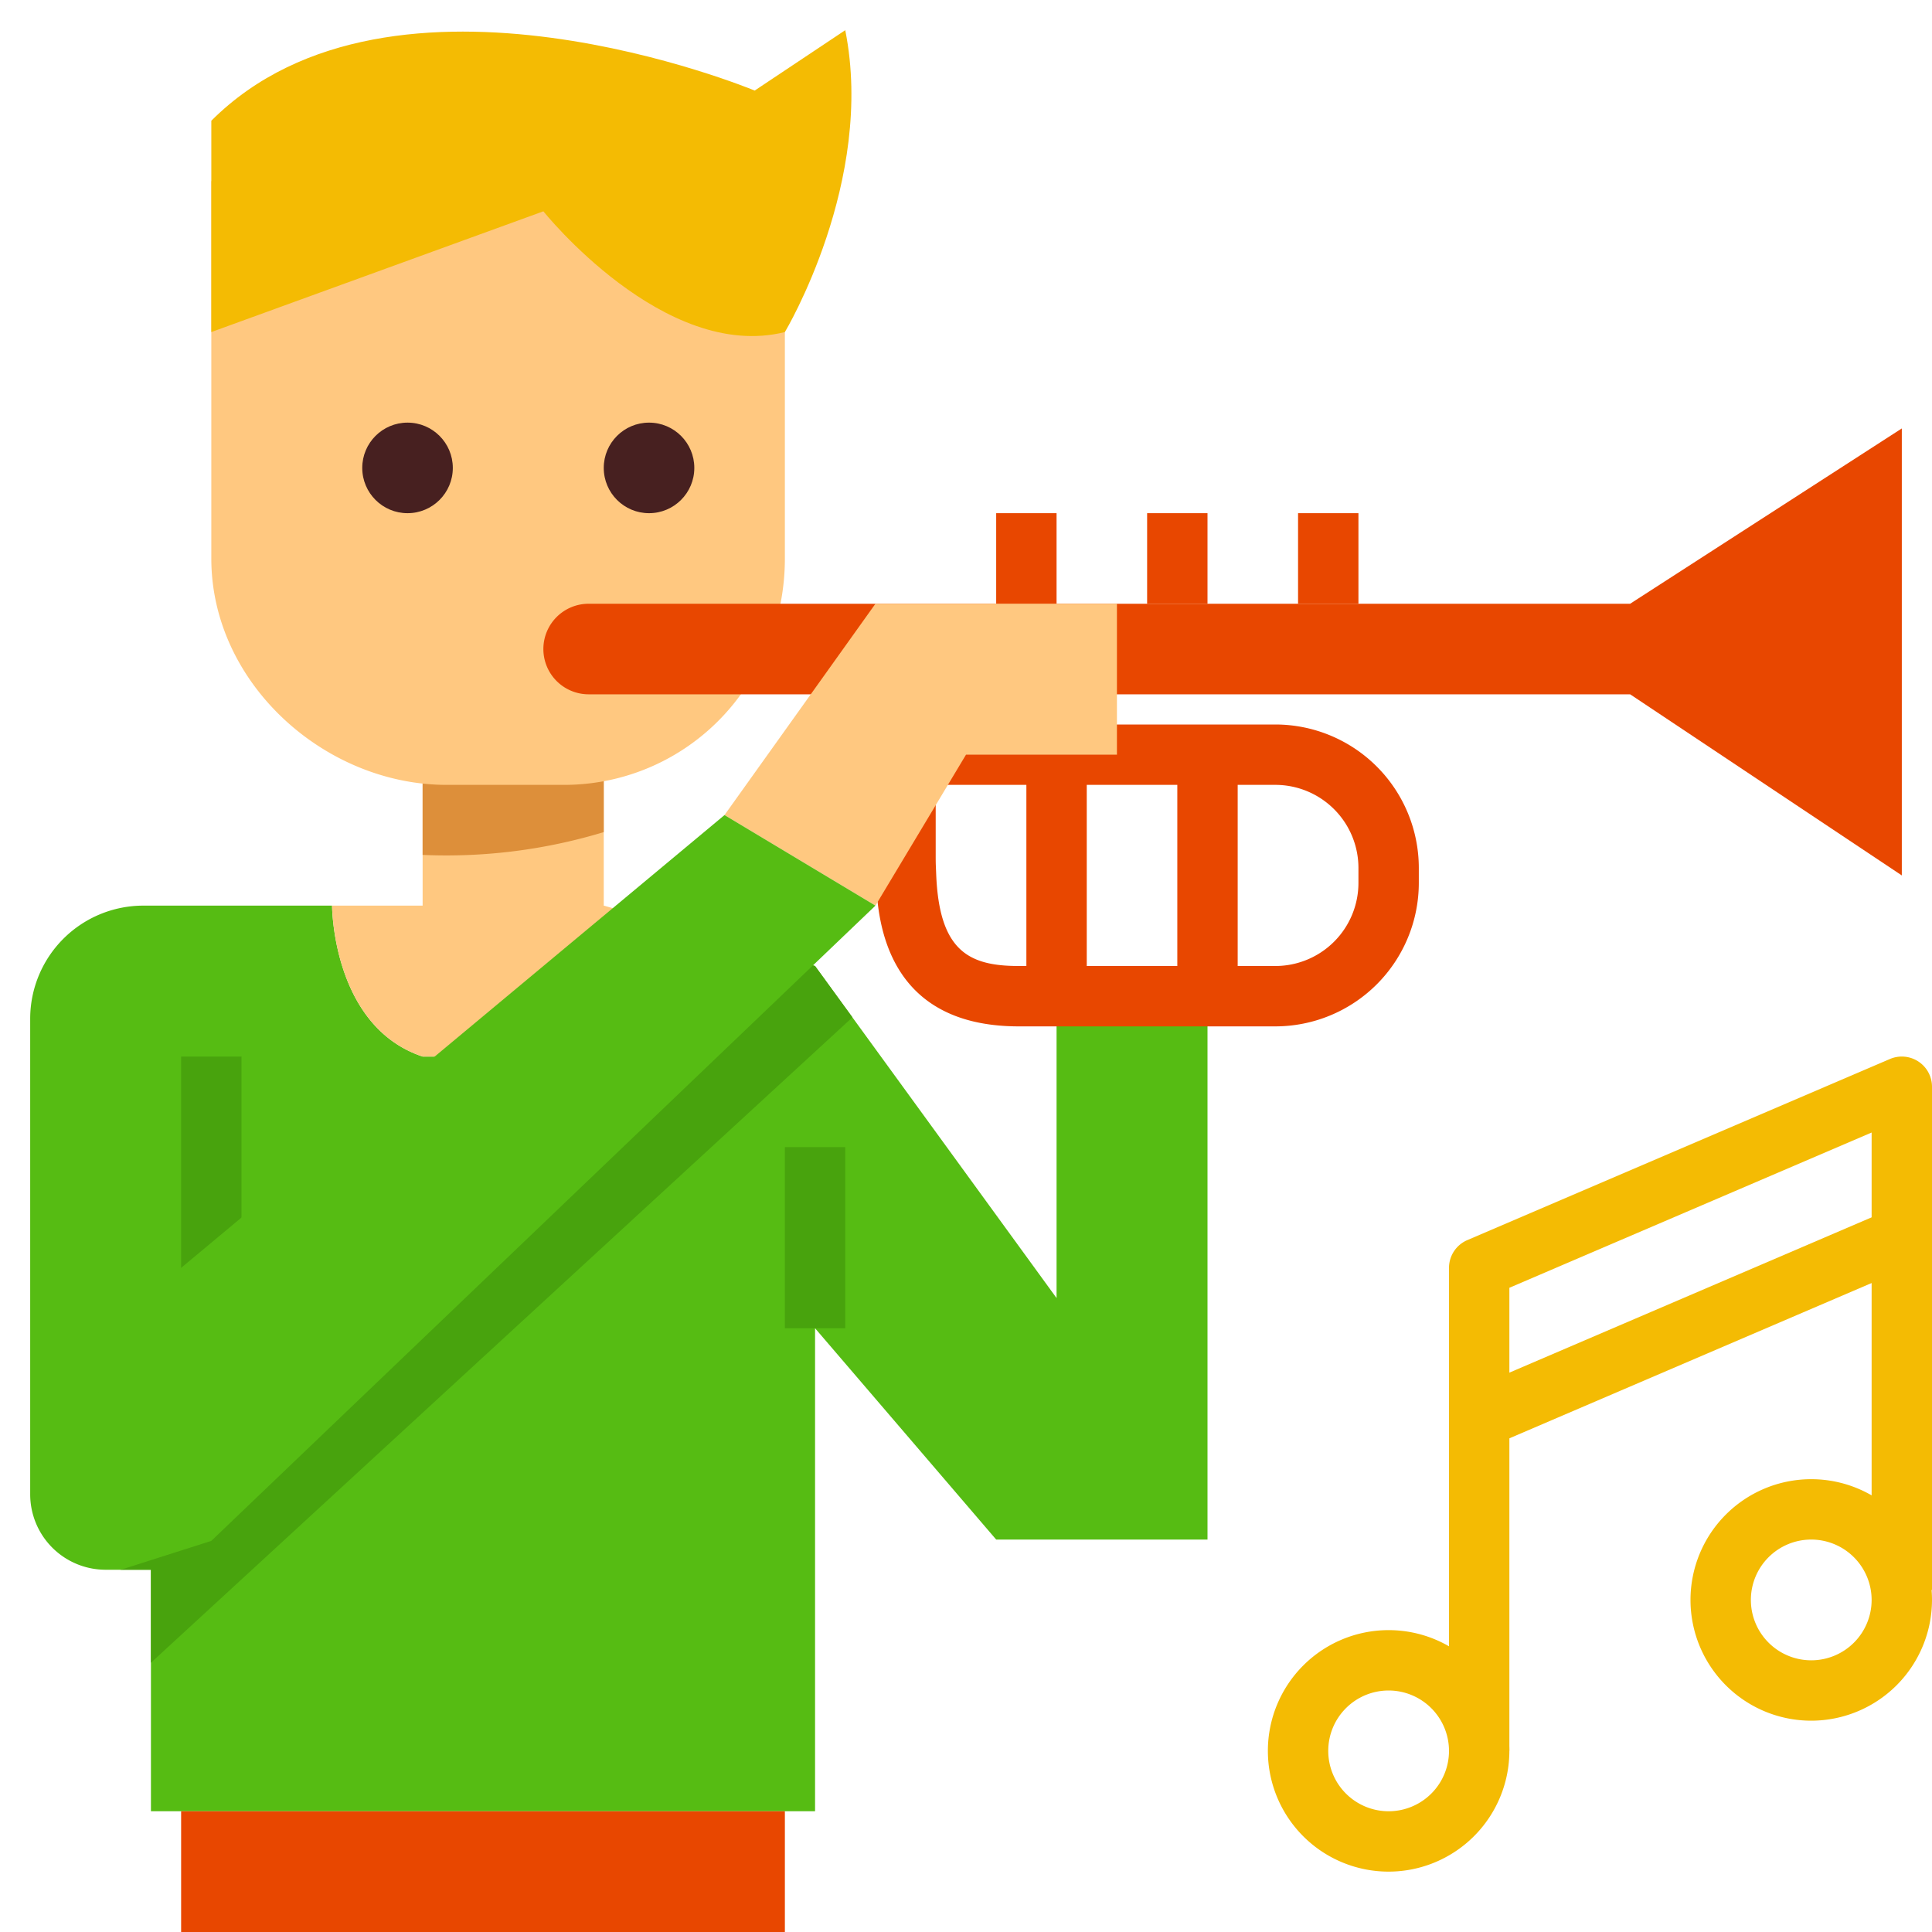 <?xml version="1.0" encoding="UTF-8"?>
<svg xmlns="http://www.w3.org/2000/svg" id="Layer_1" height="512" viewBox="0 0 512 512" width="512" data-name="Layer 1">
  <path d="m280 264v80l-64-88-41.641-11.9-14.359 35.9h-48c-24-8-24-40-24-40h-50a30 30 0 0 0 -30 30v126a20 20 0 0 0 20 20h12v64h176v-128l48 56h56v-144z" fill="#56bc13"></path>
  <path d="m112 280h48l14.359-35.9-14.359-4.1v-40h-48v40h-24s0 32 24 40z" fill="#ffc880"></path>
  <path d="m160 200h-48v26.56a143.633 143.633 0 0 0 48-6.043z" fill="#dd8f3a"></path>
  <g fill="#e84700">
    <path d="m338 192h-98.029a8 8 0 0 0 -8 8v26.736c0 2.063.019 2.6.084 4.139l.06 1.439c.385 9.816 1.559 39.686 37.885 39.686h68a38.043 38.043 0 0 0 38-38v-4a38.043 38.043 0 0 0 -38-38zm-26 16v48h-24v-48zm-63.9 23.686-.061-1.488c-.057-1.329-.07-1.646-.07-3.461v-18.737h24.031v48h-2c-13.264 0-21.1-3.979-21.9-24.314zm111.9 2.314a22.025 22.025 0 0 1 -22 22h-10v-48h10a22.025 22.025 0 0 1 22 22z"></path>
    <path d="m264 136h16v24h-16z"></path>
    <path d="m304 136h16v24h-16z"></path>
    <path d="m344 136h16v24h-16z"></path>
  </g>
  <path d="m40 440.64v-24.64h-8v-64l113.14-72 19.93-12.68 28.06-17.86 22.87 6.54 9.9 13.61z" fill="#48a30d"></path>
  <path d="m48 480h160v32h-160z" fill="#e84700"></path>
  <path d="m206.833 160a61.94 61.94 0 0 0 1.167-12v-100h-152v100c0 33.137 30.119 60 62.335 60h31.333a57.724 57.724 0 0 0 46.67-24" fill="#ffc880"></path>
  <path d="m56 32v56l88-32s32 40 64 32c0 0 24-40 16-80l-24 16s-96-40-144 8z" fill="#f4bb03"></path>
  <path d="m432 184 72 48v-118.46l-72 46.46h-276a12 12 0 0 0 -12 12 12 12 0 0 0 12 12z" fill="#e84700"></path>
  <path d="m192 216 40-56h64v40h-40l-24 40z" fill="#ffc880"></path>
  <path d="m208 304h16v48h-16z" fill="#48a30d"></path>
  <path d="m48 280h16v59.561h-16z" fill="#48a30d"></path>
  <path d="m368 496a32 32 0 1 1 32-32 32.036 32.036 0 0 1 -32 32zm0-48a16 16 0 1 0 16 16 16.018 16.018 0 0 0 -16-16z" fill="#f4bb03"></path>
  <path d="m480 456a32 32 0 1 1 32-32 32.036 32.036 0 0 1 -32 32zm0-48a16 16 0 1 0 16 16 16.018 16.018 0 0 0 -16-16z" fill="#f4bb03"></path>
  <path d="m400 464h-16v-128a8 8 0 0 1 4.849-7.354l112-48a8 8 0 0 1 11.151 7.354v133.369h-16v-121.236l-96 41.143z" fill="#f4bb03"></path>
  <path d="m387.074 344h121.852v16.001h-121.852z" fill="#f4bb03" transform="matrix(.919 -.394 .394 .919 -102.434 204.928)"></path>
  <path d="m24.525 355.562 167.475-139.562 40 24-176 168.348-24 7.652z" fill="#56bc13"></path>
  <circle cx="108" cy="124" fill="#472020" r="12"></circle>
  <circle cx="172" cy="124" fill="#472020" r="12"></circle>
</svg>
